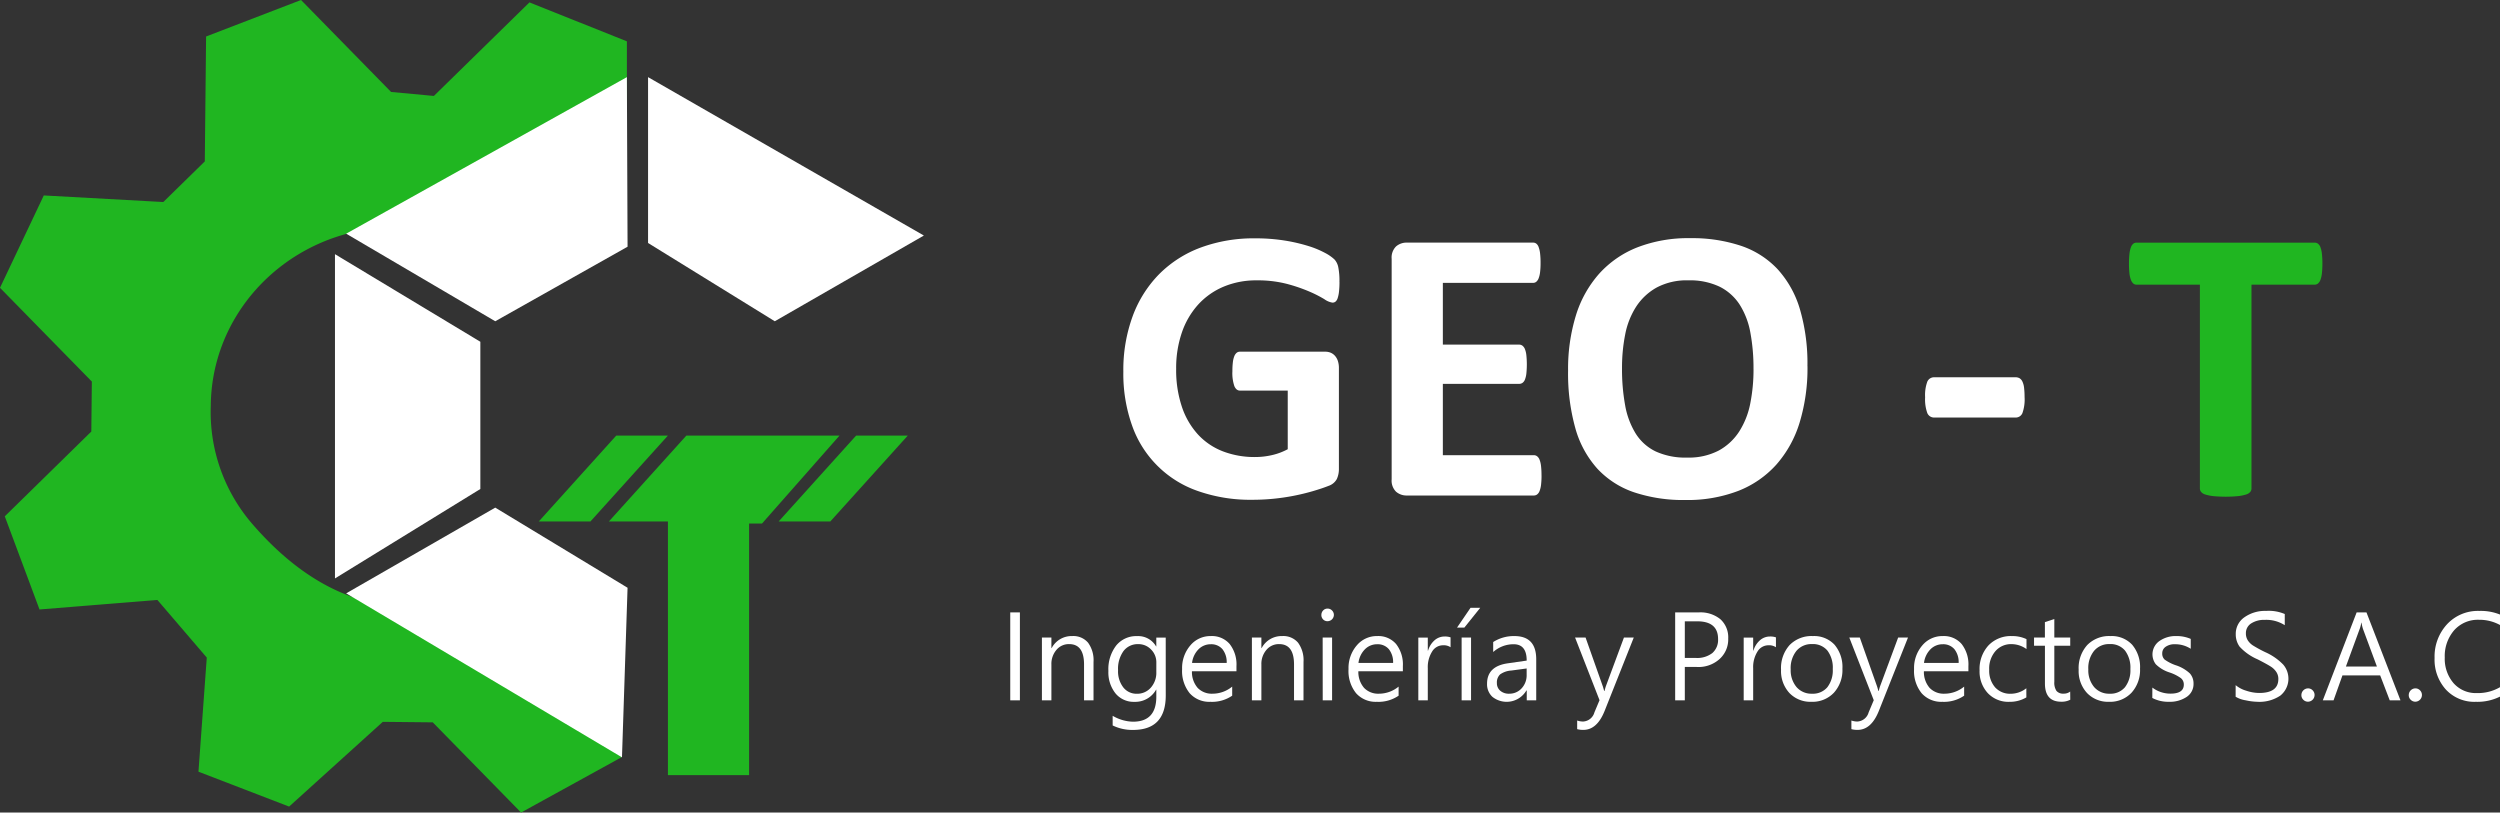 <svg xmlns="http://www.w3.org/2000/svg" xmlns:xlink="http://www.w3.org/1999/xlink" width="313.271" height="101.818" viewBox="0 0 313.271 101.818"><rect x="0" y="0" width="313.271" height="101.818" fill="#333333" stroke="none"/><defs><clipPath id="clip-path"><rect id="Rect&#xE1;ngulo_214" data-name="Rect&#xE1;ngulo 214" width="313.271" height="101.818" fill="none"></rect></clipPath></defs><g id="Grupo_230" data-name="Grupo 230" transform="translate(-659 -12671.682)"><g id="Grupo_170" data-name="Grupo 170" transform="translate(700 11687.682)"><g id="Grupo_169" data-name="Grupo 169" transform="translate(-41 984)" clip-path="url(#clip-path)"><path id="Trazado_206" data-name="Trazado 206" d="M372.775,78.809a10.651,10.651,0,0,1-.061,1.224,3.858,3.858,0,0,1-.171.82.929.929,0,0,1-.269.428.6.6,0,0,1-.38.123,2.385,2.385,0,0,1-1.028-.441,15.374,15.374,0,0,0-1.885-.955,20.258,20.258,0,0,0-2.8-.955,14.567,14.567,0,0,0-3.783-.441,10.493,10.493,0,0,0-4.163.8,9.044,9.044,0,0,0-3.183,2.253,10.046,10.046,0,0,0-2.032,3.5,13.683,13.683,0,0,0-.71,4.518,14.505,14.505,0,0,0,.722,4.787,9.709,9.709,0,0,0,2.02,3.465,8.327,8.327,0,0,0,3.122,2.106,11.012,11.012,0,0,0,4.028.71,9.376,9.376,0,0,0,2.13-.245,7.8,7.8,0,0,0,1.959-.735V92.423h-6q-.441,0-.686-.551A5.055,5.055,0,0,1,359.357,90a9.063,9.063,0,0,1,.061-1.151,2.838,2.838,0,0,1,.184-.747,1.053,1.053,0,0,1,.294-.416.616.616,0,0,1,.392-.134h10.7a1.722,1.722,0,0,1,.7.134,1.515,1.515,0,0,1,.538.4,1.859,1.859,0,0,1,.355.649,2.837,2.837,0,0,1,.122.869v12.61a3.014,3.014,0,0,1-.257,1.286,1.834,1.834,0,0,1-1.053.869q-.8.319-1.971.661t-2.437.588q-1.261.244-2.547.367t-2.583.123a19.821,19.821,0,0,1-6.8-1.09,13.343,13.343,0,0,1-8.264-8.2,19.34,19.34,0,0,1-1.1-6.746,19.584,19.584,0,0,1,1.176-6.991,14.8,14.8,0,0,1,3.33-5.265,14.408,14.408,0,0,1,5.2-3.318,19.114,19.114,0,0,1,6.795-1.151,22.932,22.932,0,0,1,3.747.281,21.263,21.263,0,0,1,2.951.686,11.624,11.624,0,0,1,2.093.869,5.274,5.274,0,0,1,1.163.808,2.04,2.04,0,0,1,.477.968,8.648,8.648,0,0,1,.147,1.849" transform="translate(-204.927 -43.481)" fill="#fff"></path><path id="Trazado_207" data-name="Trazado 207" d="M447.038,103.834a9.689,9.689,0,0,1-.061,1.187,3.062,3.062,0,0,1-.184.772.982.982,0,0,1-.306.428.665.665,0,0,1-.4.135H430.167a2,2,0,0,1-1.359-.477,1.958,1.958,0,0,1-.551-1.555V76.7a1.957,1.957,0,0,1,.551-1.555,2,2,0,0,1,1.359-.478h15.818a.657.657,0,0,1,.392.123.947.947,0,0,1,.294.428,3.289,3.289,0,0,1,.184.784,9.931,9.931,0,0,1,.061,1.212,9.437,9.437,0,0,1-.061,1.163,3.079,3.079,0,0,1-.184.771,1.045,1.045,0,0,1-.294.428.617.617,0,0,1-.392.135H434.672v7.738h9.574a.67.67,0,0,1,.4.134.994.994,0,0,1,.306.416,2.9,2.9,0,0,1,.183.759,11.219,11.219,0,0,1,0,2.339,2.86,2.86,0,0,1-.183.747.9.9,0,0,1-.306.4.712.712,0,0,1-.4.122h-9.574v8.938h11.411a.667.667,0,0,1,.4.135.984.984,0,0,1,.306.428,3.067,3.067,0,0,1,.184.772,9.7,9.7,0,0,1,.061,1.188" transform="translate(-253.871 -44.265)" fill="#fff"></path><path id="Trazado_208" data-name="Trazado 208" d="M512.553,89.326a23.44,23.44,0,0,1-.98,7.052,14.218,14.218,0,0,1-2.914,5.277,12.549,12.549,0,0,1-4.787,3.306,17.715,17.715,0,0,1-6.6,1.139,19.491,19.491,0,0,1-6.453-.967,11.179,11.179,0,0,1-4.591-2.951,12.635,12.635,0,0,1-2.755-5.044,25.387,25.387,0,0,1-.918-7.247,22.729,22.729,0,0,1,.979-6.918,14.124,14.124,0,0,1,2.914-5.228,12.712,12.712,0,0,1,4.787-3.305,17.61,17.61,0,0,1,6.624-1.151,19.38,19.38,0,0,1,6.354.955,11.186,11.186,0,0,1,4.6,2.938,12.812,12.812,0,0,1,2.791,5.008,24.1,24.1,0,0,1,.943,7.137m-6.759.343a24.225,24.225,0,0,0-.392-4.542,9.781,9.781,0,0,0-1.334-3.5,6.385,6.385,0,0,0-2.51-2.253,8.616,8.616,0,0,0-3.918-.8,8.013,8.013,0,0,0-3.967.893,7.3,7.3,0,0,0-2.571,2.387,9.884,9.884,0,0,0-1.384,3.49,21.27,21.27,0,0,0-.4,4.224,25.166,25.166,0,0,0,.392,4.664,10.033,10.033,0,0,0,1.322,3.538,6.076,6.076,0,0,0,2.5,2.241,8.9,8.9,0,0,0,3.943.771,8.106,8.106,0,0,0,3.967-.882,7.11,7.11,0,0,0,2.571-2.4,10.112,10.112,0,0,0,1.384-3.538,21.874,21.874,0,0,0,.4-4.3" transform="translate(-286.06 -43.445)" fill="#fff"></path><path id="Trazado_209" data-name="Trazado 209" d="M604.885,118.6a5.083,5.083,0,0,1-.27,1.983.9.9,0,0,1-.857.563H593.572a.912.912,0,0,1-.882-.575,5.084,5.084,0,0,1-.269-1.971,4.9,4.9,0,0,1,.269-1.935.913.913,0,0,1,.882-.563h10.186a.975.975,0,0,1,.5.123.961.961,0,0,1,.355.416,2.463,2.463,0,0,1,.209.783,9.792,9.792,0,0,1,.061,1.176" transform="translate(-351.187 -68.825)" fill="#fff"></path><path id="Trazado_210" data-name="Trazado 210" d="M679.382,77.315a10.335,10.335,0,0,1-.061,1.212,3.308,3.308,0,0,1-.184.808,1.075,1.075,0,0,1-.306.453.63.63,0,0,1-.4.147h-7.934v25.539a.679.679,0,0,1-.159.441,1.113,1.113,0,0,1-.527.318,5.122,5.122,0,0,1-.992.2,16.531,16.531,0,0,1-3.11,0,5.143,5.143,0,0,1-.992-.2,1.115,1.115,0,0,1-.526-.318.68.68,0,0,1-.159-.441V79.936H656.1a.616.616,0,0,1-.416-.147,1.142,1.142,0,0,1-.294-.453,3.284,3.284,0,0,1-.184-.808,10.244,10.244,0,0,1-.061-1.212,10.814,10.814,0,0,1,.061-1.248,3.316,3.316,0,0,1,.184-.821,1.044,1.044,0,0,1,.294-.441.652.652,0,0,1,.416-.134h22.332a.667.667,0,0,1,.4.134.988.988,0,0,1,.306.441,3.34,3.34,0,0,1,.184.821,10.909,10.909,0,0,1,.061,1.248" transform="translate(-388.367 -44.265)" fill="#20b621"></path><rect id="Rect&#xE1;ngulo_213" data-name="Rect&#xE1;ngulo 213" width="1.209" height="11.02" transform="translate(126.593 76.738)" fill="#fff"></rect><path id="Trazado_211" data-name="Trazado 211" d="M327.1,203.793h-1.188v-4.5q0-2.546-1.864-2.547a2.014,2.014,0,0,0-1.6.73,2.7,2.7,0,0,0-.626,1.825v4.489h-1.188v-7.868h1.188v1.316h.036a2.824,2.824,0,0,1,2.582-1.5,2.408,2.408,0,0,1,1.978.833,3.717,3.717,0,0,1,.683,2.411Z" transform="translate(-190.073 -116.034)" fill="#fff"></path><path id="Trazado_212" data-name="Trazado 212" d="M348.281,203.174q0,4.326-4.1,4.326a5.553,5.553,0,0,1-2.554-.562v-1.209a5.248,5.248,0,0,0,2.547.74q2.924,0,2.924-3.137v-.875h-.028a2.988,2.988,0,0,1-2.718,1.523,2.936,2.936,0,0,1-2.37-1.06,4.216,4.216,0,0,1-.889-2.8,4.866,4.866,0,0,1,.975-3.194,3.227,3.227,0,0,1,2.625-1.181,2.585,2.585,0,0,1,2.376,1.288h.028v-1.1h1.18Zm-1.18-4.119a2.243,2.243,0,0,0-.662-1.633,2.157,2.157,0,0,0-1.594-.672,2.231,2.231,0,0,0-1.86.868,3.819,3.819,0,0,0-.68,2.412,3.274,3.274,0,0,0,.654,2.138,2.094,2.094,0,0,0,1.7.8,2.254,2.254,0,0,0,1.75-.765,2.8,2.8,0,0,0,.69-1.952Z" transform="translate(-202.202 -116.034)" fill="#fff"></path><path id="Trazado_213" data-name="Trazado 213" d="M370.583,200.15h-5.577a3.048,3.048,0,0,0,.718,2.084,2.446,2.446,0,0,0,1.871.726,3.871,3.871,0,0,0,2.454-.89v1.139a4.462,4.462,0,0,1-2.732.768,3.284,3.284,0,0,1-2.593-1.074,4.415,4.415,0,0,1-.95-3.024,4.339,4.339,0,0,1,1.029-2.967,3.276,3.276,0,0,1,2.572-1.174,2.932,2.932,0,0,1,2.362,1,4.155,4.155,0,0,1,.847,2.775Zm-1.224-1.046a2.6,2.6,0,0,0-.534-1.725,1.834,1.834,0,0,0-1.472-.615,2.127,2.127,0,0,0-1.512.619,2.907,2.907,0,0,0-.822,1.722Z" transform="translate(-215.645 -116.034)" fill="#fff"></path><path id="Trazado_214" data-name="Trazado 214" d="M391.714,203.793h-1.188v-4.5q0-2.546-1.864-2.547a2.014,2.014,0,0,0-1.6.73,2.7,2.7,0,0,0-.626,1.825v4.489h-1.188v-7.868h1.188v1.316h.036a2.824,2.824,0,0,1,2.583-1.5,2.408,2.408,0,0,1,1.978.833,3.716,3.716,0,0,1,.683,2.411Z" transform="translate(-228.374 -116.034)" fill="#fff"></path><path id="Trazado_215" data-name="Trazado 215" d="M406.633,188.08a.784.784,0,0,1,.224-.566.733.733,0,0,1,.544-.231.764.764,0,0,1,.566.235.773.773,0,0,1,.231.562.8.8,0,0,1-.8.783.729.729,0,0,1-.551-.228.771.771,0,0,1-.217-.555m.163,2.831h1.181v7.869H406.8Z" transform="translate(-241.052 -111.021)" fill="#fff"></path><path id="Trazado_216" data-name="Trazado 216" d="M421.793,200.15h-5.577a3.048,3.048,0,0,0,.718,2.084,2.446,2.446,0,0,0,1.871.726,3.871,3.871,0,0,0,2.454-.89v1.139a4.462,4.462,0,0,1-2.732.768,3.284,3.284,0,0,1-2.593-1.074,4.415,4.415,0,0,1-.95-3.024,4.338,4.338,0,0,1,1.029-2.967,3.276,3.276,0,0,1,2.571-1.174,2.932,2.932,0,0,1,2.362,1,4.155,4.155,0,0,1,.847,2.775Zm-1.224-1.046a2.6,2.6,0,0,0-.534-1.725,1.834,1.834,0,0,0-1.472-.615,2.127,2.127,0,0,0-1.512.619,2.908,2.908,0,0,0-.822,1.722Z" transform="translate(-246.002 -116.034)" fill="#fff"></path><path id="Trazado_217" data-name="Trazado 217" d="M440.5,197.214a1.538,1.538,0,0,0-.946-.249,1.6,1.6,0,0,0-1.37.793,3.65,3.65,0,0,0-.537,2.081v4.027h-1.188V196h1.188v1.629h.036a2.737,2.737,0,0,1,.825-1.3,1.871,1.871,0,0,1,1.224-.462,2.145,2.145,0,0,1,.768.107Z" transform="translate(-258.732 -116.107)" fill="#fff"></path><path id="Trazado_218" data-name="Trazado 218" d="M451.282,187.038l-1.992,2.483h-.918l1.693-2.483Zm-2.333,3.728h1.181v7.869h-1.181Z" transform="translate(-265.795 -110.876)" fill="#fff"></path><path id="Trazado_219" data-name="Trazado 219" d="M458.383,196.487a4.792,4.792,0,0,1,2.654-.747q2.739,0,2.739,2.91v5.144h-1.188v-1.238h-.043a2.864,2.864,0,0,1-4.258.8,2.141,2.141,0,0,1-.672-1.647q0-2.184,2.59-2.554l2.376-.342q0-2.049-1.636-2.049a3.818,3.818,0,0,0-2.561.975Zm2.27,3.572a2.694,2.694,0,0,0-1.405.487,1.38,1.38,0,0,0-.4,1.085,1.216,1.216,0,0,0,.424.961,1.62,1.62,0,0,0,1.106.37,2.054,2.054,0,0,0,1.572-.676,2.387,2.387,0,0,0,.626-1.686v-.8Z" transform="translate(-271.274 -116.035)" fill="#fff"></path><path id="Trazado_220" data-name="Trazado 220" d="M492.053,196.193l-3.643,9.171q-.953,2.4-2.675,2.4a2.964,2.964,0,0,1-.775-.092v-1.082a2.39,2.39,0,0,0,.726.128,1.552,1.552,0,0,0,1.437-1.152l.64-1.523-3.066-7.854h1.316l2.17,6.14q.042.128.163.562h.043c.019-.1.069-.282.149-.548l2.285-6.154Z" transform="translate(-287.328 -116.303)" fill="#fff"></path><path id="Trazado_221" data-name="Trazado 221" d="M516.709,195.291v4.183H515.5v-11.02h2.974a3.946,3.946,0,0,1,2.7.86,3.06,3.06,0,0,1,.974,2.419,3.3,3.3,0,0,1-1.145,2.618,3.936,3.936,0,0,1-2.824.939Zm0-5.72v4.589h1.38a3.091,3.091,0,0,0,2.073-.615,2.188,2.188,0,0,0,.715-1.754q0-2.22-2.618-2.22Z" transform="translate(-305.588 -111.715)" fill="#fff"></path><path id="Trazado_222" data-name="Trazado 222" d="M540.629,197.214a1.539,1.539,0,0,0-.946-.249,1.6,1.6,0,0,0-1.37.793,3.65,3.65,0,0,0-.537,2.081v4.027h-1.188V196h1.188v1.629h.036a2.737,2.737,0,0,1,.825-1.3,1.871,1.871,0,0,1,1.224-.462,2.145,2.145,0,0,1,.768.107Z" transform="translate(-318.089 -116.107)" fill="#fff"></path><path id="Trazado_223" data-name="Trazado 223" d="M548.084,199.958a4.308,4.308,0,0,1,1.071-3.091,3.828,3.828,0,0,1,2.913-1.128,3.484,3.484,0,0,1,2.722,1.089,4.32,4.32,0,0,1,.985,3.009,4.212,4.212,0,0,1-1.067,3,3.69,3.69,0,0,1-2.825,1.138,3.634,3.634,0,0,1-2.75-1.1,4.053,4.053,0,0,1-1.049-2.924m1.21-.05a3.259,3.259,0,0,0,.729,2.227,2.457,2.457,0,0,0,1.946.833,2.361,2.361,0,0,0,1.917-.812,3.443,3.443,0,0,0,.679-2.276,3.549,3.549,0,0,0-.672-2.316,2.356,2.356,0,0,0-1.925-.814,2.441,2.441,0,0,0-1.949.843,3.434,3.434,0,0,0-.726,2.316" transform="translate(-324.904 -116.034)" fill="#fff"></path><path id="Trazado_224" data-name="Trazado 224" d="M576.441,196.193l-3.643,9.171q-.954,2.4-2.675,2.4a2.964,2.964,0,0,1-.775-.092v-1.082a2.386,2.386,0,0,0,.726.128,1.552,1.552,0,0,0,1.437-1.152l.64-1.523-3.066-7.854H570.4l2.17,6.14q.042.128.163.562h.043c.019-.1.069-.282.149-.548l2.284-6.154Z" transform="translate(-337.353 -116.303)" fill="#fff"></path><path id="Trazado_225" data-name="Trazado 225" d="M595.829,200.15h-5.577a3.049,3.049,0,0,0,.718,2.084,2.446,2.446,0,0,0,1.871.726,3.871,3.871,0,0,0,2.454-.89v1.139a4.463,4.463,0,0,1-2.732.768,3.284,3.284,0,0,1-2.593-1.074,4.414,4.414,0,0,1-.95-3.024,4.338,4.338,0,0,1,1.029-2.967,3.276,3.276,0,0,1,2.571-1.174,2.932,2.932,0,0,1,2.362,1,4.155,4.155,0,0,1,.847,2.775Zm-1.224-1.046a2.6,2.6,0,0,0-.534-1.725,1.834,1.834,0,0,0-1.472-.615,2.127,2.127,0,0,0-1.512.619,2.907,2.907,0,0,0-.822,1.722Z" transform="translate(-349.171 -116.034)" fill="#fff"></path><path id="Trazado_226" data-name="Trazado 226" d="M615.045,203.423a4.046,4.046,0,0,1-2.135.555,3.535,3.535,0,0,1-2.7-1.092,3.977,3.977,0,0,1-1.028-2.843,4.371,4.371,0,0,1,1.11-3.13,3.873,3.873,0,0,1,2.953-1.174,4.128,4.128,0,0,1,1.815.384v1.245a3.225,3.225,0,0,0-1.886-.619,2.571,2.571,0,0,0-2,.871,3.327,3.327,0,0,0-.786,2.316,3.189,3.189,0,0,0,.733,2.22,2.524,2.524,0,0,0,1.971.811,3.151,3.151,0,0,0,1.949-.69Z" transform="translate(-361.124 -116.034)" fill="#fff"></path><path id="Trazado_227" data-name="Trazado 227" d="M630.478,200.608a2.29,2.29,0,0,1-1.145.249q-2.028,0-2.028-2.284v-4.731h-1.366v-1.025H627.3v-1.935l1.181-.384v2.319h1.992v1.025h-1.992v4.517a1.872,1.872,0,0,0,.27,1.145,1.085,1.085,0,0,0,.9.342,1.264,1.264,0,0,0,.818-.263Z" transform="translate(-371.057 -112.927)" fill="#fff"></path><path id="Trazado_228" data-name="Trazado 228" d="M639.67,199.958a4.307,4.307,0,0,1,1.071-3.091,3.828,3.828,0,0,1,2.913-1.128,3.484,3.484,0,0,1,2.722,1.089,4.32,4.32,0,0,1,.985,3.009,4.212,4.212,0,0,1-1.067,3,3.69,3.69,0,0,1-2.825,1.138,3.634,3.634,0,0,1-2.75-1.1,4.053,4.053,0,0,1-1.049-2.924m1.21-.05a3.259,3.259,0,0,0,.729,2.227,2.457,2.457,0,0,0,1.945.833,2.362,2.362,0,0,0,1.918-.812,3.444,3.444,0,0,0,.679-2.276,3.549,3.549,0,0,0-.672-2.316,2.355,2.355,0,0,0-1.925-.814,2.441,2.441,0,0,0-1.949.843,3.434,3.434,0,0,0-.726,2.316" transform="translate(-379.196 -116.034)" fill="#fff"></path><path id="Trazado_229" data-name="Trazado 229" d="M662.351,202.192a3.723,3.723,0,0,0,2.262.761q1.68,0,1.679-1.131a1.016,1.016,0,0,0-.366-.811,5.316,5.316,0,0,0-1.441-.719,4.3,4.3,0,0,1-1.7-1.018,2.043,2.043,0,0,1,.445-2.91,3.525,3.525,0,0,1,2.124-.626,4.391,4.391,0,0,1,1.807.356v1.238a3.565,3.565,0,0,0-2-.569,1.909,1.909,0,0,0-1.135.313.969.969,0,0,0-.437.825,1,1,0,0,0,.3.783,5.473,5.473,0,0,0,1.362.7,4.713,4.713,0,0,1,1.8,1.036,1.88,1.88,0,0,1,.459,1.284,1.925,1.925,0,0,1-.865,1.661,3.764,3.764,0,0,1-2.216.608,4.269,4.269,0,0,1-2.084-.477Z" transform="translate(-392.642 -116.034)" fill="#fff"></path><path id="Trazado_230" data-name="Trazado 230" d="M687.981,197.3a3.632,3.632,0,0,0,1.334.7,5.268,5.268,0,0,0,1.611.281q2.405,0,2.405-1.75a1.57,1.57,0,0,0-.25-.875,2.306,2.306,0,0,0-.672-.665q-.423-.282-1.669-.921a6.563,6.563,0,0,1-2.269-1.6,2.634,2.634,0,0,1-.477-1.544,2.513,2.513,0,0,1,1.082-2.128,4.461,4.461,0,0,1,2.718-.8,5.071,5.071,0,0,1,2.341.391v1.4a4.3,4.3,0,0,0-2.5-.669,3,3,0,0,0-1.707.445,1.42,1.42,0,0,0-.662,1.248,1.592,1.592,0,0,0,.231.864,2.174,2.174,0,0,0,.63.637,15.953,15.953,0,0,0,1.551.847,7.193,7.193,0,0,1,2.269,1.569,2.719,2.719,0,0,1-.377,3.888,4.693,4.693,0,0,1-2.867.768,7.625,7.625,0,0,1-1.462-.185,3.461,3.461,0,0,1-1.263-.448Z" transform="translate(-407.835 -111.446)" fill="#fff"></path><path id="Trazado_231" data-name="Trazado 231" d="M708.214,212.67a.844.844,0,0,1,.825-.839.791.791,0,0,1,.583.245.816.816,0,0,1,.242.594.84.84,0,0,1-.826.833.807.807,0,0,1-.576-.238.789.789,0,0,1-.249-.595" transform="translate(-419.829 -125.573)" fill="#fff"></path><path id="Trazado_232" data-name="Trazado 232" d="M724.532,199.474h-1.345l-1.2-3.13h-4.724l-1.116,3.13H714.8l4.24-11.02h1.231Zm-2.952-4.24-1.764-4.759a5.1,5.1,0,0,1-.164-.726h-.035a3.521,3.521,0,0,1-.178.726l-1.743,4.759Z" transform="translate(-423.733 -111.715)" fill="#fff"></path><path id="Trazado_233" data-name="Trazado 233" d="M741.253,212.67a.844.844,0,0,1,.825-.839.791.791,0,0,1,.583.245.816.816,0,0,1,.242.594.84.84,0,0,1-.826.833.808.808,0,0,1-.576-.238.789.789,0,0,1-.249-.595" transform="translate(-439.415 -125.573)" fill="#fff"></path><path id="Trazado_234" data-name="Trazado 234" d="M757.4,198.735a6.354,6.354,0,0,1-3.038.654,4.863,4.863,0,0,1-3.739-1.529A5.587,5.587,0,0,1,749.2,193.9a5.971,5.971,0,0,1,1.558-4.226A5.269,5.269,0,0,1,754.809,188a6.393,6.393,0,0,1,2.589.456v1.309a5.333,5.333,0,0,0-2.618-.655,3.975,3.975,0,0,0-3.134,1.323,4.945,4.945,0,0,0-1.17,3.4,4.688,4.688,0,0,0,1.1,3.216,3.718,3.718,0,0,0,2.938,1.245,5.471,5.471,0,0,0,2.888-.74Z" transform="translate(-444.127 -111.446)" fill="#fff"></path><path id="Trazado_235" data-name="Trazado 235" d="M64.945,70.729,76.9,82.929,77.864,94.9l-12.569,6.917-11.066-11.3-6.261-.065L36.229,101.071,24.869,96.7l1.042-14.3-6.187-7.22L4.951,76.371.6,64.7,11.443,54.074l.065-6.262L0,36.064,5.487,24.491l14.976.825,5.2-5.09.162-15.653L37.721,0,49.007,11.523l5.362.5L66.344.3,78.554,5.18V19.328l-13.2,12.044c-.406,1.051-8.132-4.289-19.232-2.633S26.491,39.646,26.413,50.863a21.422,21.422,0,0,0,5.04,14.6C45.081,81.443,59.3,75.814,64.945,70.729" fill="#20b621"></path><line id="L&#xED;nea_11" data-name="L&#xED;nea 11" y1="2.802" transform="translate(91.215 57.771)" fill="#6ab537"></line><path id="Trazado_236" data-name="Trazado 236" d="M233.99,43.586,215.308,54.328,199.428,44.52V23.737Z" transform="translate(-118.221 -14.071)" fill="#fff"></path><path id="Trazado_237" data-name="Trazado 237" d="M125.206,54.328l16.58-9.341L141.7,23.737,106.524,43.353Z" transform="translate(-63.147 -14.071)" fill="#fff"></path><path id="Trazado_238" data-name="Trazado 238" d="M103.083,78.217,121.3,89.193v18.448L103.083,118.85Z" transform="translate(-61.108 -46.367)" fill="#fff"></path><path id="Trazado_239" data-name="Trazado 239" d="M125.206,156.211l16.58,10.042-.7,21.251-34.562-20.55Z" transform="translate(-63.147 -92.602)" fill="#fff"></path><path id="Trazado_240" data-name="Trazado 240" d="M165.795,144.806l9.71-10.765h6.474l-9.711,10.765Z" transform="translate(-98.283 -79.46)" fill="#20b621"></path><path id="Trazado_241" data-name="Trazado 241" d="M239.608,144.806l9.711-10.765h6.474l-9.711,10.765Z" transform="translate(-142.039 -79.46)" fill="#20b621"></path><path id="Trazado_242" data-name="Trazado 242" d="M197.082,134.042h19.19l-9.711,11.021h-1.619v31.526H194.77V144.807h-7.4Z" transform="translate(-111.074 -79.46)" fill="#20b621"></path></g></g></g></svg>